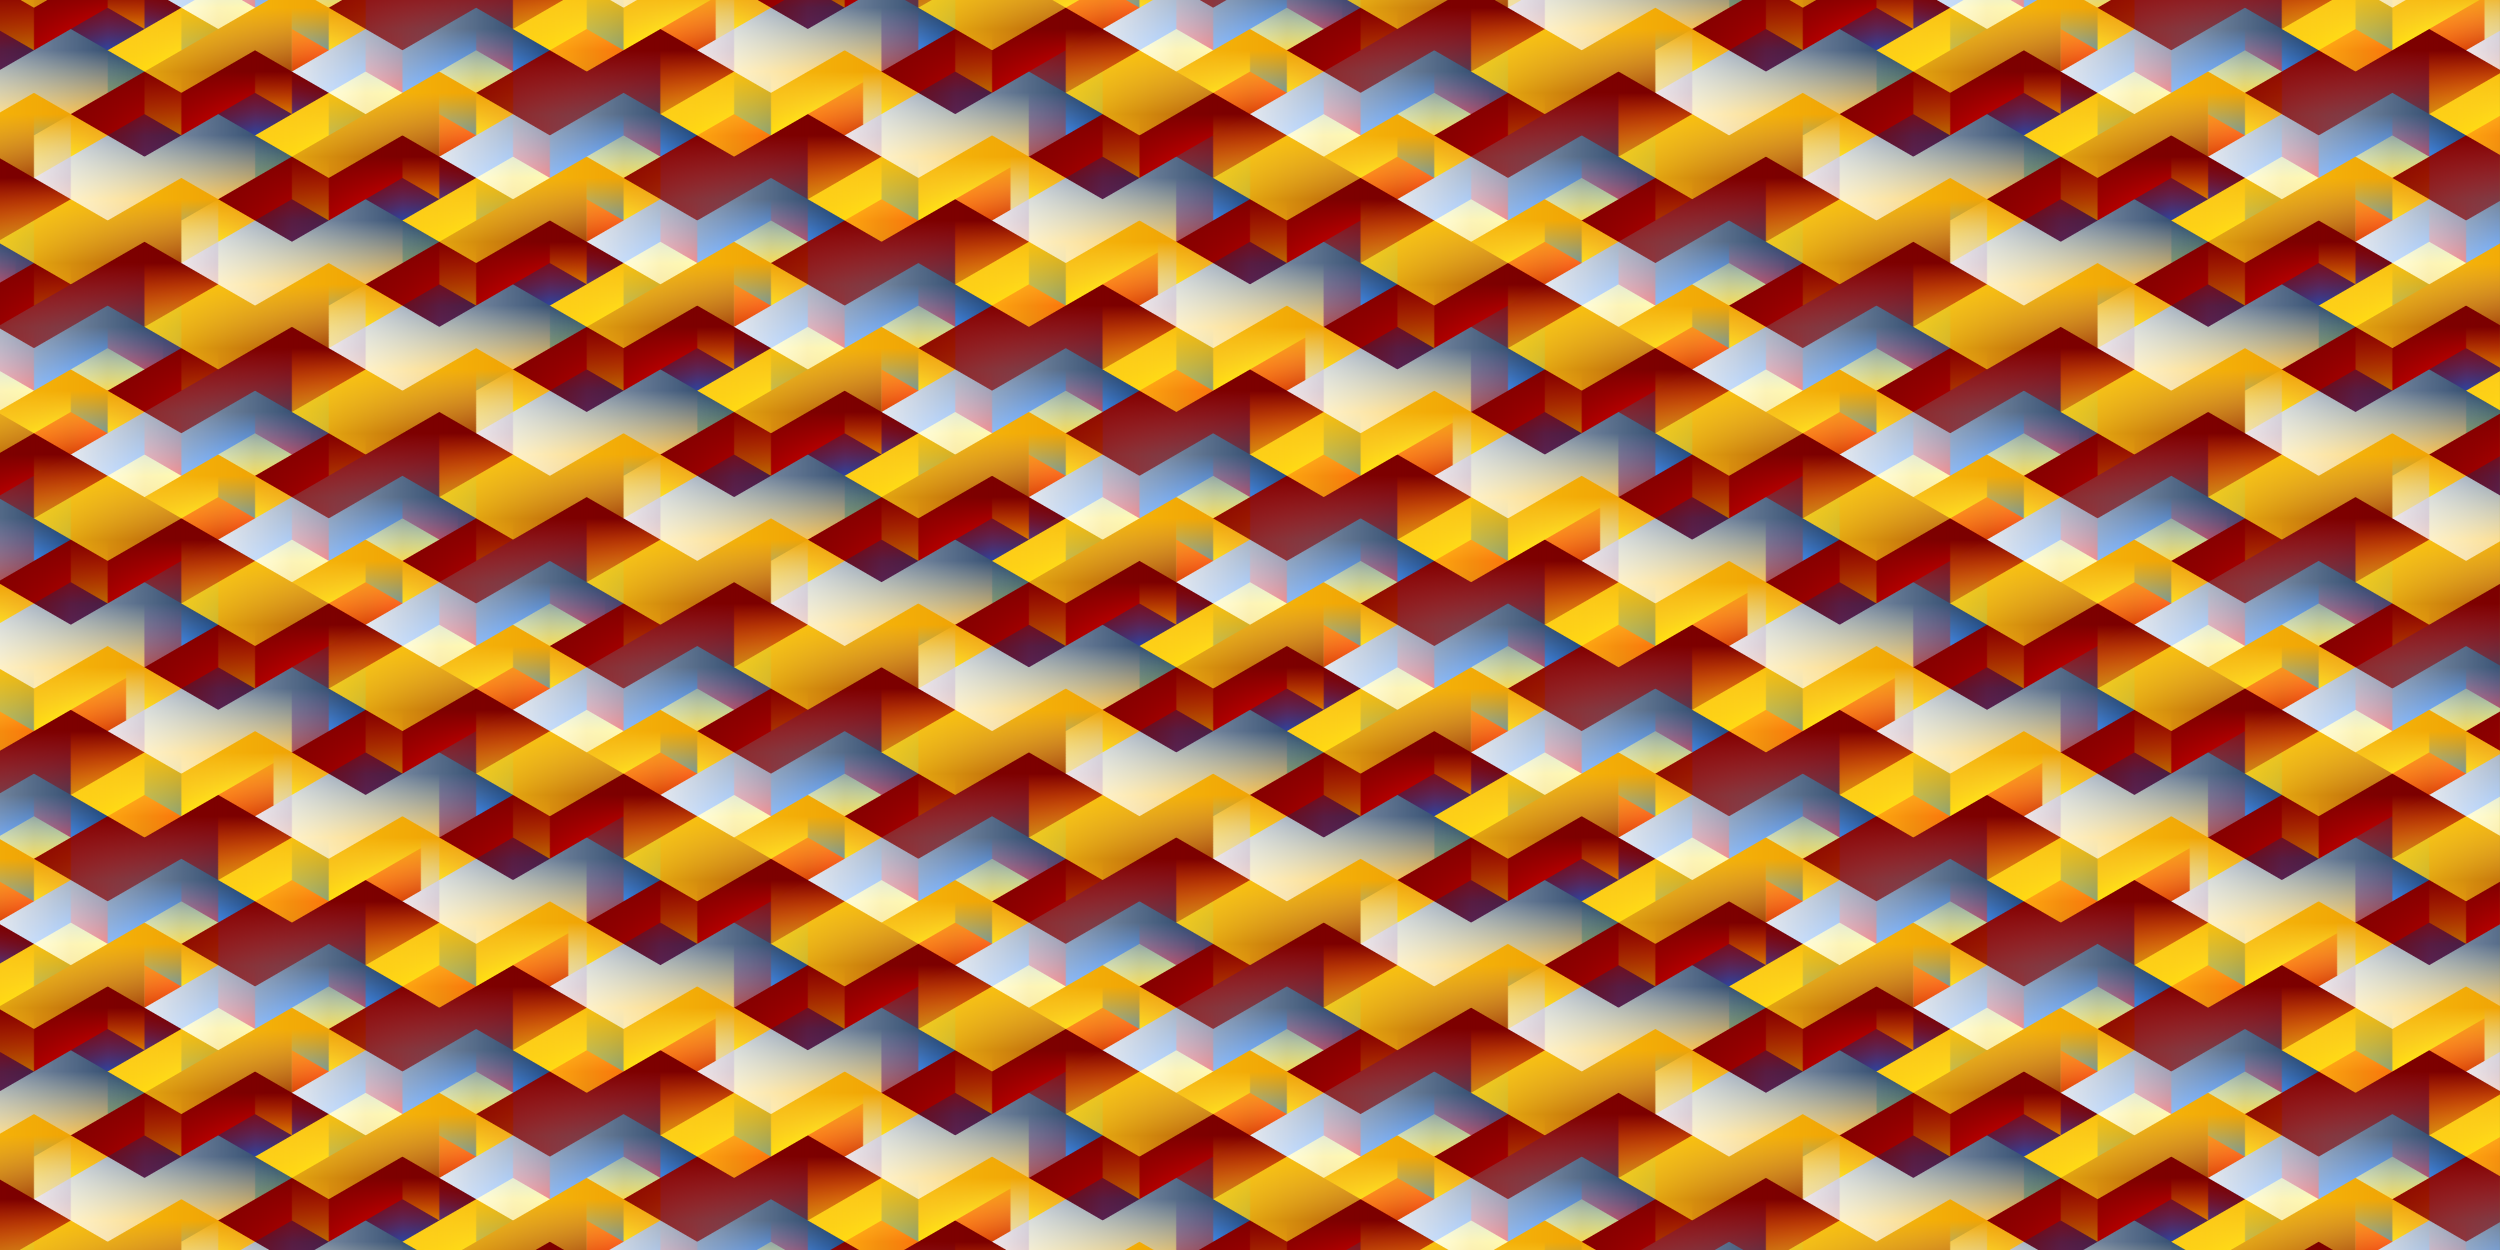 <?xml version="1.0" encoding="UTF-8"?>
<svg enable-background="new" version="1.1" viewBox="0 0 4800 2400" xmlns="http://www.w3.org/2000/svg" xmlns:xlink="http://www.w3.org/1999/xlink">
<defs>
<linearGradient id="e">
<stop stop-color="#790000" offset="0"/>
<stop stop-color="#de0000" offset=".5"/>
<stop stop-color="#fff555" offset=".5"/>
<stop stop-color="#f0c600" offset="1"/>
</linearGradient>
<linearGradient id="f">
<stop stop-color="#ec9600" offset="0"/>
<stop stop-color="#ffec03" offset=".5"/>
<stop stop-color="#004096" offset=".5"/>
<stop stop-color="#0066f0" offset="1"/>
</linearGradient>
<linearGradient id="g">
<stop stop-color="#790000" offset="0"/>
<stop stop-color="#de0000" offset=".5"/>
<stop stop-color="#004096" offset=".5"/>
<stop stop-color="#0066f0" offset="1"/>
</linearGradient>
<linearGradient id="h">
<stop stop-color="#ec9600" offset="0"/>
<stop stop-color="#ffec03" offset=".5"/>
<stop stop-color="#fff551" offset=".5"/>
<stop stop-color="#fa0000" offset=".5"/>
<stop stop-color="#c80000" offset="1"/>
</linearGradient>
<linearGradient id="i">
<stop stop-color="#00214d" offset="0"/>
<stop stop-color="#0063e8" offset=".5"/>
<stop stop-color="#fa0000" offset=".5"/>
<stop stop-color="#c80000" offset="1"/>
</linearGradient>
<linearGradient id="d">
<stop stop-color="#00214d" offset="0"/>
<stop stop-color="#0063e8" offset=".5"/>
<stop stop-color="#fff655" offset=".5"/>
<stop stop-color="#f0c400" offset="1"/>
</linearGradient>
<pattern id="m" xlink:href="#n" patternTransform="matrix(.817 -5.5511e-17 -5.5511e-17 .817 -794.16 3238.8)"/>
<clipPath id="j">
<path d="m600 3550-200 200h-200v-100h-200v-200l250-250z" color="#000000" color-rendering="auto" enable-background="accumulate" fill="#fff" image-rendering="auto" shape-rendering="auto" solid-color="#000000" style="isolation:auto;mix-blend-mode:normal;paint-order:markers stroke fill"/>
</clipPath>
<clipPath id="an">
<path d="m0 2800 2400 5.6465e-6v400l-2400-5.6465e-6z" color="#000000" color-rendering="auto" enable-background="accumulate" fill="#fff" image-rendering="auto" shape-rendering="auto" solid-color="#000000" style="isolation:auto;mix-blend-mode:normal;paint-order:markers stroke fill"/>
</clipPath>
<pattern id="n" width="2400" height="400" patternTransform="translate(4.5475e-13 2400)" patternUnits="userSpaceOnUse">
<use transform="translate(0 -2800)" width="100%" height="100%" xlink:href="#l"/>
</pattern>
<linearGradient id="ai" x1="400" x2="400" y1="3650" y2="3850" gradientTransform="translate(-446.55 -204.18)" gradientUnits="userSpaceOnUse" xlink:href="#g"/>
<linearGradient id="ak" x1="400" x2="200" y1="3750" y2="3750" gradientTransform="translate(-446.55 -204.18)" gradientUnits="userSpaceOnUse" xlink:href="#f"/>
<linearGradient id="aj" x1="0" x2=".001" y1="3450" y2="3650" gradientTransform="translate(-446.55 -204.18)" gradientUnits="userSpaceOnUse" xlink:href="#d"/>
<linearGradient id="am" x1="200" x2="0" y1="3450" y2="3450" gradientTransform="translate(-446.55 -204.18)" gradientUnits="userSpaceOnUse" xlink:href="#i"/>
<linearGradient id="al" x1="400" x2="400" y1="3550" y2="3750" gradientTransform="translate(-446.55 -204.18)" gradientUnits="userSpaceOnUse" xlink:href="#h"/>
<linearGradient id="ah" x1="400" x2="200" y1="3750" y2="3750" gradientTransform="translate(-346.55 -104.18)" gradientUnits="userSpaceOnUse" xlink:href="#e"/>
<linearGradient id="k" x1="400" x2="200" y1="3750" y2="3750" gradientUnits="userSpaceOnUse" xlink:href="#i"/>
<linearGradient id="ag" x1="400" x2="200" y1="3750" y2="3750" gradientUnits="userSpaceOnUse">
<stop stop-color="#ec9600" offset="0"/>
<stop stop-color="#ffec03" offset=".5"/>
<stop stop-color="#fff551" offset=".504"/>
<stop stop-color="#ffffa0" offset="1"/>
</linearGradient>
<linearGradient id="af" x1="200" x2="0" y1="3450" y2="3450" gradientUnits="userSpaceOnUse" xlink:href="#f"/>
<linearGradient id="ae" x2="0" y1="3450" y2="3650" gradientUnits="userSpaceOnUse" xlink:href="#g"/>
<linearGradient id="ad" x1="400" x2="400" y1="3550" y2="3750" gradientUnits="userSpaceOnUse" xlink:href="#g"/>
<linearGradient id="ac" x1="400" x2="200" y1="3750" y2="3750" gradientUnits="userSpaceOnUse" xlink:href="#f"/>
<linearGradient id="ab" x1="400" x2="200" y1="3750" y2="3750" gradientUnits="userSpaceOnUse" xlink:href="#d"/>
<linearGradient id="aa" x1="200" x2="-1.1369e-13" y1="3450" y2="3450" gradientUnits="userSpaceOnUse" xlink:href="#i"/>
<linearGradient id="z" x1="400" x2="400" y1="3550" y2="3750" gradientUnits="userSpaceOnUse" xlink:href="#h"/>
<linearGradient id="y" x1="-1.1369e-13" x2="-1.1369e-13" y1="3450" y2="3650" gradientUnits="userSpaceOnUse" xlink:href="#h"/>
<linearGradient id="x" x1="200" x2="0" y1="3450" y2="3450" gradientUnits="userSpaceOnUse" xlink:href="#e"/>
<linearGradient id="w" x2="0" y1="3450" y2="3650" gradientUnits="userSpaceOnUse" xlink:href="#d"/>
<linearGradient id="v" x1="400" x2="400" y1="3550" y2="3750" gradientUnits="userSpaceOnUse" xlink:href="#d"/>
<linearGradient id="u" x1="400" x2="200" y1="3750" y2="3750" gradientUnits="userSpaceOnUse" xlink:href="#e"/>
<linearGradient id="t" x1="200" x2="50" y1="3450" y2="3600" gradientUnits="userSpaceOnUse">
<stop stop-color="#790000" offset="0"/>
<stop stop-color="#fc0000" stop-opacity="0" offset="1"/>
</linearGradient>
<linearGradient id="s" x1="200" x2="50" y1="3450" y2="3600" gradientUnits="userSpaceOnUse">
<stop stop-color="#ec9600" offset="0"/>
<stop stop-color="#ffeb93" stop-opacity="0" offset="1"/>
</linearGradient>
<linearGradient id="r" x1="200" x2="50" y1="3450" y2="3600" gradientUnits="userSpaceOnUse">
<stop stop-color="#00214d" offset="0"/>
<stop stop-color="#1f7eff" stop-opacity="0" offset="1"/>
</linearGradient>
<linearGradient id="q" x1="200" x2="650" y1="3150" y2="3600" gradientUnits="userSpaceOnUse">
<stop stop-color="#fff" offset="0"/>
<stop stop-color="#fff" stop-opacity="0" offset="1"/>
</linearGradient>
<linearGradient id="p" x1="200" x2="650" y1="3150" y2="3600" gradientUnits="userSpaceOnUse">
<stop stop-color="#840000" offset="0"/>
<stop stop-color="#840000" stop-opacity="0" offset="1"/>
</linearGradient>
<linearGradient id="o" x1="200" x2="650" y1="3150" y2="3600" gradientUnits="userSpaceOnUse">
<stop stop-color="#ffd415" offset="0"/>
<stop stop-color="#ffd515" stop-opacity="0" offset="1"/>
</linearGradient>
</defs>
<g id="c" transform="translate(0 550)" clip-path="url(#j)" shape-rendering="auto">
<path d="m350 3300-100-100-450 450 100 100 49.999 6.6364e-4 400-400z" color="#000000" color-rendering="auto" enable-background="accumulate" fill="url(#w)" image-rendering="auto" solid-color="#000000" style="isolation:auto;mix-blend-mode:normal;paint-order:markers stroke fill"/>
<path d="m400 3350-49.999-49.999-450 450 49.999 49.999 49.999 6.6364e-4 400-400z" color="#000000" color-rendering="auto" enable-background="accumulate" fill="url(#x)" image-rendering="auto" solid-color="#000000" style="isolation:auto;mix-blend-mode:normal;paint-order:markers stroke fill"/>
<path d="m500 3450-100-100-450 450 100 100 49.999 6.6364e-4 400-400z" color="#000000" color-rendering="auto" enable-background="accumulate" fill="url(#v)" image-rendering="auto" solid-color="#000000" style="isolation:auto;mix-blend-mode:normal;paint-order:markers stroke fill"/>
<path d="m550 3500-49.999-49.999-450 450 49.999 49.999 49.999 6.6364e-4 400-400z" color="#000000" color-rendering="auto" enable-background="accumulate" fill="url(#u)" image-rendering="auto" solid-color="#000000" style="isolation:auto;mix-blend-mode:normal;paint-order:markers stroke fill"/>
<path d="m600 3550-49.999-49.999-450 450 49.999 49.999z" color="#000000" color-rendering="auto" enable-background="accumulate" fill="url(#k)" image-rendering="auto" solid-color="#000000" style="isolation:auto;mix-blend-mode:normal;paint-order:markers stroke fill"/>
<path d="m-250 3600 450-450 450 450-450 450z" color="#000000" color-rendering="auto" enable-background="accumulate" fill="url(#r)" image-rendering="auto" solid-color="#000000" style="isolation:auto;mix-blend-mode:normal;paint-order:markers stroke fill"/>
<path d="m-250 3600 450-450 450 450-450 450z" color="#000000" color-rendering="auto" enable-background="accumulate" fill="url(#q)" image-rendering="auto" solid-color="#000000" style="isolation:auto;mix-blend-mode:normal;paint-order:markers stroke fill"/>
</g>
<g id="a" transform="translate(600 550)" clip-path="url(#j)" shape-rendering="auto">
<path d="m350 3300-100-100-450 450 100 100 49.999 6.6364e-4 400-400z" color="#000000" color-rendering="auto" enable-background="accumulate" fill="url(#y)" image-rendering="auto" solid-color="#000000" style="isolation:auto;mix-blend-mode:normal;paint-order:markers stroke fill"/>
<path d="m400 3350-49.999-49.999-450 450 49.999 49.999 49.999 6.6364e-4 400-400z" color="#000000" color-rendering="auto" enable-background="accumulate" fill="url(#aa)" image-rendering="auto" solid-color="#000000" style="isolation:auto;mix-blend-mode:normal;paint-order:markers stroke fill"/>
<path d="m500 3450-100-100-450 450 100 100 49.999 6.6364e-4 400-400z" color="#000000" color-rendering="auto" enable-background="accumulate" fill="url(#z)" image-rendering="auto" solid-color="#000000" style="isolation:auto;mix-blend-mode:normal;paint-order:markers stroke fill"/>
<path d="m550 3500-49.999-49.999-450 450 49.999 49.999 49.999 6.6364e-4 400-400z" color="#000000" color-rendering="auto" enable-background="accumulate" fill="url(#k)" image-rendering="auto" solid-color="#000000" style="isolation:auto;mix-blend-mode:normal;paint-order:markers stroke fill"/>
<path d="m600 3550-49.999-49.999-450 450 49.999 49.999z" color="#000000" color-rendering="auto" enable-background="accumulate" fill="url(#ag)" image-rendering="auto" solid-color="#000000" style="isolation:auto;mix-blend-mode:normal;paint-order:markers stroke fill"/>
<path d="m-250 3600 450-450 450 450-450 450z" color="#000000" color-rendering="auto" enable-background="accumulate" fill="url(#s)" image-rendering="auto" solid-color="#000000" style="isolation:auto;mix-blend-mode:normal;paint-order:markers stroke fill"/>
<path d="m-250 3600 450-450 450 450-450 450z" color="#000000" color-rendering="auto" enable-background="accumulate" fill="url(#o)" image-rendering="auto" solid-color="#000000" style="isolation:auto;mix-blend-mode:normal;paint-order:markers stroke fill"/>
</g>
<g id="b" transform="translate(1200 550)" clip-path="url(#j)" shape-rendering="auto">
<path d="m350 3300-100-100-450 450 100 100 49.999 6.6364e-4 400-400z" color="#000000" color-rendering="auto" enable-background="accumulate" fill="url(#ae)" image-rendering="auto" solid-color="#000000" style="isolation:auto;mix-blend-mode:normal;paint-order:markers stroke fill"/>
<path d="m400 3350-49.999-49.999-450 450 49.999 49.999 49.999 6.6364e-4 400-400z" color="#000000" color-rendering="auto" enable-background="accumulate" fill="url(#af)" image-rendering="auto" solid-color="#000000" style="isolation:auto;mix-blend-mode:normal;paint-order:markers stroke fill"/>
<path d="m500 3450-100-100-450 450 100 100 49.999 6.6364e-4 400-400z" color="#000000" color-rendering="auto" enable-background="accumulate" fill="url(#ad)" image-rendering="auto" solid-color="#000000" style="isolation:auto;mix-blend-mode:normal;paint-order:markers stroke fill"/>
<path d="m550 3500-49.999-49.999-450 450 49.999 49.999 49.999 6.6364e-4 400-400z" color="#000000" color-rendering="auto" enable-background="accumulate" fill="url(#ac)" image-rendering="auto" solid-color="#000000" style="isolation:auto;mix-blend-mode:normal;paint-order:markers stroke fill"/>
<path d="m600 3550-49.999-49.999-450 450 49.999 49.999z" color="#000000" color-rendering="auto" enable-background="accumulate" fill="url(#ab)" image-rendering="auto" solid-color="#000000" style="isolation:auto;mix-blend-mode:normal;paint-order:markers stroke fill"/>
<path d="m-250 3600 450-450 450 450-450 450z" color="#000000" color-rendering="auto" enable-background="accumulate" fill="url(#t)" image-rendering="auto" solid-color="#000000" style="isolation:auto;mix-blend-mode:normal;paint-order:markers stroke fill"/>
<path d="m-250 3600 450-450 450 450-450 450z" color="#000000" color-rendering="auto" enable-background="accumulate" fill="url(#p)" image-rendering="auto" solid-color="#000000" style="isolation:auto;mix-blend-mode:normal;paint-order:markers stroke fill"/>
</g>
<use transform="translate(8.5265e-14 -550)" width="100%" height="100%" xlink:href="#c"/>
<use transform="translate(5.6843e-13 -550)" width="100%" height="100%" xlink:href="#a"/>
<use transform="translate(9.0949e-13 -550)" width="100%" height="100%" xlink:href="#b"/>
<path d="m-3.638e-12 -4.5475e-13h4800v2400h-4800z" fill="#808000" style="font-variant-east_asian:normal"/>
<g id="l" clip-path="url(#an)">
<use transform="translate(-800 -1100)" width="100%" height="100%" xlink:href="#a"/>
<use transform="translate(-1e3 -900)" width="100%" height="100%" xlink:href="#b"/>
<use transform="translate(-5.9628e-5 -1200)" width="100%" height="100%" xlink:href="#c"/>
<use transform="translate(-200 -1e3)" width="100%" height="100%" xlink:href="#a"/>
<use transform="translate(-1e3 -1300)" width="100%" height="100%" xlink:href="#b"/>
<use transform="translate(600 -1100)" width="100%" height="100%" xlink:href="#c"/>
<use transform="translate(400 -900)" width="100%" height="100%" xlink:href="#a"/>
<use transform="translate(-200 -1400)" width="100%" height="100%" xlink:href="#a"/>
<use transform="translate(-400 -1200)" width="100%" height="100%" xlink:href="#b"/>
<use transform="translate(1200 -1e3)" width="100%" height="100%" xlink:href="#c"/>
<use transform="translate(1e3 -800)" width="100%" height="100%" xlink:href="#a"/>
<use transform="translate(400 -1300)" width="100%" height="100%" xlink:href="#a"/>
<use transform="translate(200 -1100)" width="100%" height="100%" xlink:href="#b"/>
<use transform="translate(1800 -900)" width="100%" height="100%" xlink:href="#c"/>
<use transform="translate(1200 -1400)" width="100%" height="100%" xlink:href="#c"/>
<use transform="translate(1e3 -1200)" width="100%" height="100%" xlink:href="#a"/>
<use transform="translate(800 -1e3)" width="100%" height="100%" xlink:href="#b"/>
<use transform="translate(1800 -1300)" width="100%" height="100%" xlink:href="#c"/>
<use transform="translate(1600 -1100)" width="100%" height="100%" xlink:href="#a"/>
<use transform="translate(800 -1400)" width="100%" height="100%" xlink:href="#b"/>
</g>
<use transform="translate(4.5475e-13 -400)" width="100%" height="100%" xlink:href="#l"/>
<path transform="matrix(.866 -.5 .866 .5 0 0)" d="m-2400 2400 2400-2400 2771.3 2771.3-2400 2400z" fill="url(#m)"/>
<g transform="translate(-203.45 754.18)" shape-rendering="auto">
<path d="m203.45 3395.8-49.999-49.999-450 450 49.999 49.999z" color="#000000" color-rendering="auto" enable-background="accumulate" fill="url(#ah)" image-rendering="auto" solid-color="#000000" style="font-variant-east_asian:normal;isolation:auto;mix-blend-mode:normal;paint-order:markers stroke fill"/>
<path d="m-96.553 3095.8-100-100-450 450 100 100 49.999 6.6364e-4 400-400z" color="#000000" color-rendering="auto" enable-background="accumulate" fill="url(#aj)" image-rendering="auto" solid-color="#000000" style="isolation:auto;mix-blend-mode:normal;paint-order:markers stroke fill"/>
<path d="m-46.553 3145.8-49.999-49.999-450 450 49.999 49.999 49.999 6.6364e-4 400-400z" color="#000000" color-rendering="auto" enable-background="accumulate" fill="url(#am)" image-rendering="auto" solid-color="#000000" style="isolation:auto;mix-blend-mode:normal;paint-order:markers stroke fill"/>
<path d="m53.447 3245.8-100-100-450 450 100 100 49.999 6.6364e-4 400-400z" color="#000000" color-rendering="auto" enable-background="accumulate" fill="url(#al)" image-rendering="auto" solid-color="#000000" style="isolation:auto;mix-blend-mode:normal;paint-order:markers stroke fill"/>
<path d="m103.45 3295.8-49.999-49.999-450 450 49.999 49.999 49.999 6.6364e-4 400-400z" color="#000000" color-rendering="auto" enable-background="accumulate" fill="url(#ak)" image-rendering="auto" solid-color="#000000" style="isolation:auto;mix-blend-mode:normal;paint-order:markers stroke fill"/>
<path d="m153.45 3345.8-49.999-49.999-450 450 49.999 49.999z" color="#000000" color-rendering="auto" enable-background="accumulate" fill="url(#ai)" image-rendering="auto" solid-color="#000000" style="isolation:auto;mix-blend-mode:normal;paint-order:markers stroke fill"/>
</g>
<path d="m-5.6843e-14 4200h100v100h-100z" color="#000000" color-rendering="auto" enable-background="accumulate" fill="#1f7eff" image-rendering="auto" opacity=".75" shape-rendering="auto" solid-color="#000000" style="isolation:auto;mix-blend-mode:normal;paint-order:markers stroke fill"/>
</svg>
